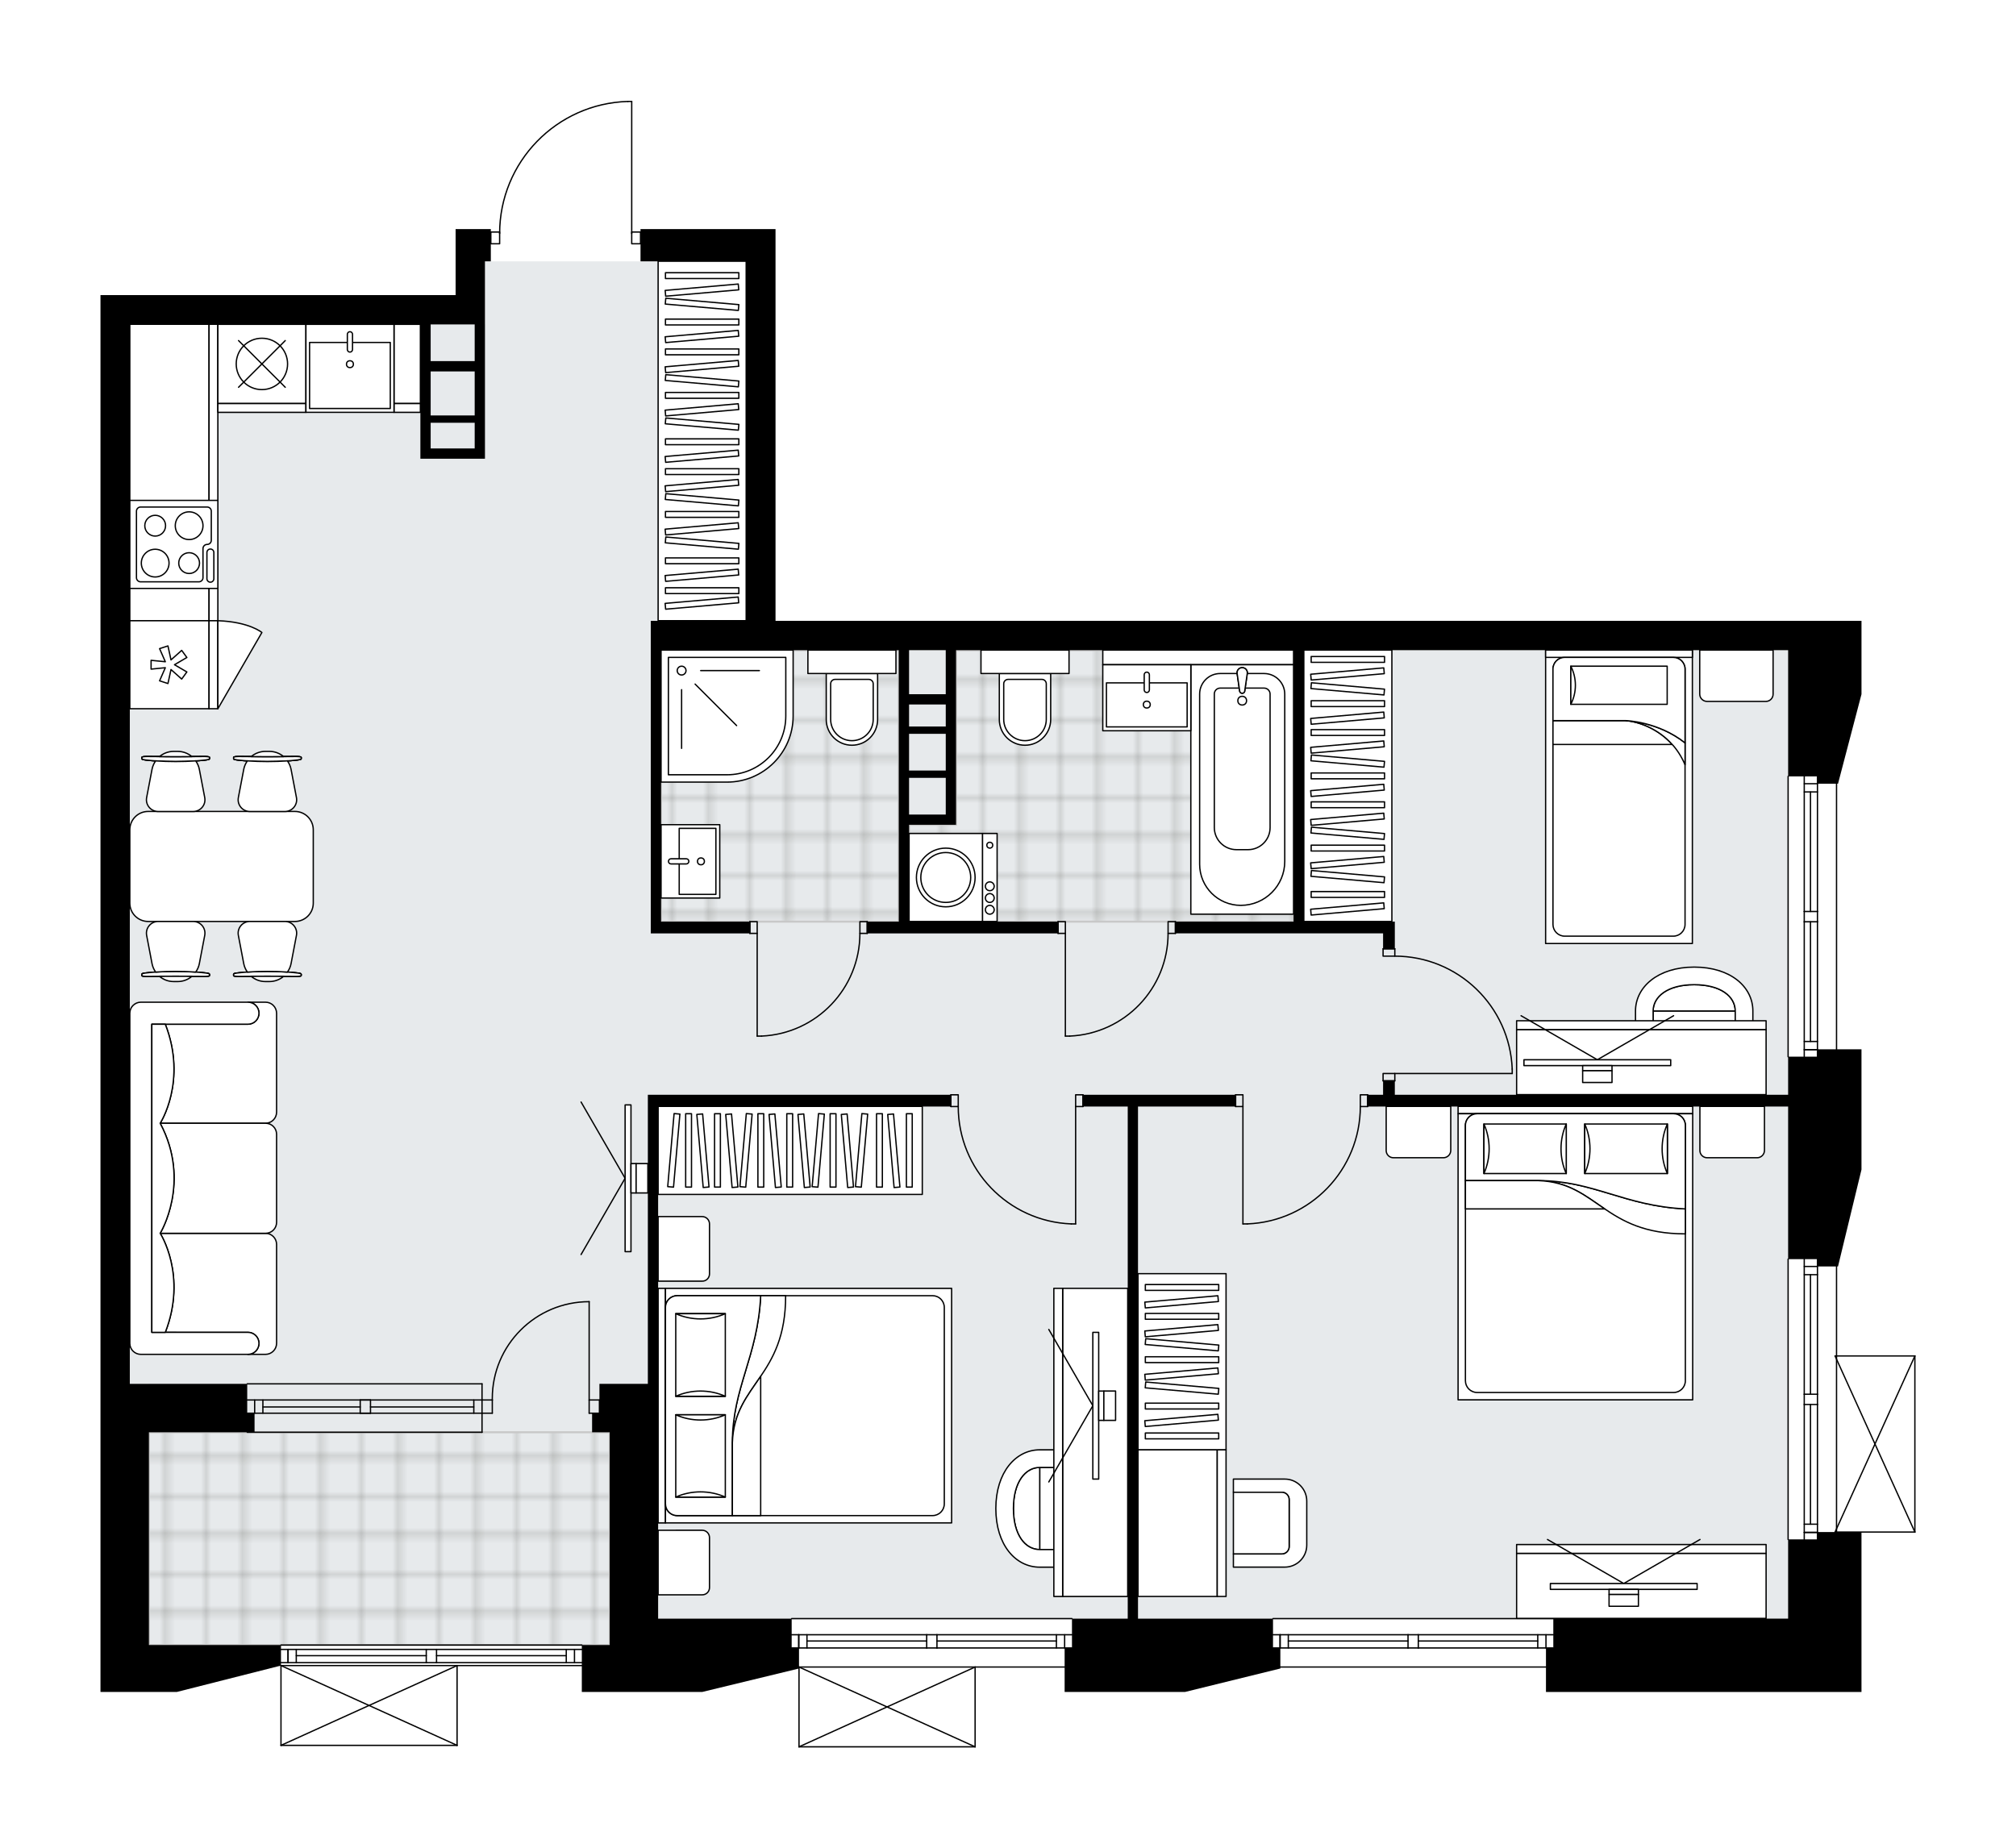 <svg xmlns="http://www.w3.org/2000/svg" xmlns:xlink="http://www.w3.org/1999/xlink" height="1833.86px" id="Layer_1" style="enable-background:new 0 0 2000 1833.86;" version="1.1" viewBox="0 0 2000 1833.86" width="2000px" x="0px" y="0px" xml:space="preserve">
<style type="text/css">
	.st0{fill:none;}
	.st1{opacity:0.25;fill:none;stroke:#12100B;stroke-width:0.4;stroke-miterlimit:10;}
	.st2{fill:#FFFFFF;}
	.st3{fill:#E7EAEC;}
	.st4{fill:url(#SVGID_1_);stroke:#C8C8C8;stroke-width:2;stroke-linecap:round;stroke-linejoin:round;stroke-miterlimit:10;}
	
		.st5{fill:url(#SVGID_00000153685719005808691430000002103347881085701795_);stroke:#C8C8C8;stroke-width:2;stroke-linecap:round;stroke-linejoin:round;stroke-miterlimit:10;}
	
		.st6{fill:url(#SVGID_00000060747321161623862290000004212470614203007126_);stroke:#C8C8C8;stroke-width:2;stroke-linecap:round;stroke-linejoin:round;stroke-miterlimit:10;}
	.st7{fill:none;stroke:#000000;stroke-width:1.3;stroke-linecap:round;stroke-linejoin:round;stroke-miterlimit:10;}
	.st8{fill:#FFFFFF;stroke:#000000;stroke-width:1.3;stroke-linecap:round;stroke-linejoin:round;stroke-miterlimit:10;}
	.st9{fill:none;stroke:#000000;stroke-width:1.3;stroke-linecap:round;stroke-linejoin:round;}
	.st10{fill:none;stroke:#000000;stroke-width:1.3;stroke-linecap:round;stroke-linejoin:round;stroke-dasharray:9.888,9.888;}
	.st11{fill:none;stroke:#000000;stroke-width:1.3;stroke-linecap:round;stroke-linejoin:round;stroke-dasharray:10.107,10.107;}
	.st12{fill:none;stroke:#000000;stroke-width:1.3;stroke-linecap:round;stroke-linejoin:round;stroke-dasharray:10.038,10.038;}
	.st13{font-family:'Arial-BoldMT';}
	.st14{font-size:76.306px;}
	.st15{font-size:64.566px;}
	.st16{font-family:'ArialMT';}
	.st17{font-size:40px;}
</style>
<pattern height="14.57" id="New_Pattern_Swatch_2" patternUnits="userSpaceOnUse" style="overflow:visible;" viewBox="7.49 -22.06 14.57 14.57" width="14.57" x="2736.88" y="-4196.12">
	<g>
		<rect class="st0" height="14.57" width="14.57" x="7.49" y="-22.06" />
		<g>
			<rect class="st1" height="7.29" width="7.29" x="14.77" y="-7.49" />
		</g>
		<g>
			<rect class="st1" height="7.29" width="7.29" x="0.2" y="-7.49" />
		</g>
		<g>
			<rect class="st1" height="7.29" width="7.29" x="22.06" y="-14.77" />
		</g>
		<g>
			<rect class="st1" height="7.29" width="7.29" x="7.49" y="-14.77" />
			<rect class="st1" height="7.29" width="7.29" x="14.77" y="-22.06" />
		</g>
		<g>
			<rect class="st1" height="7.29" width="7.29" x="0.2" y="-22.06" />
		</g>
		<g>
			<rect class="st1" height="7.29" width="7.29" x="22.06" y="-29.35" />
		</g>
		<g>
			<rect class="st1" height="7.29" width="7.29" x="7.49" y="-29.35" />
		</g>
	</g>
</pattern>
<path class="st2" d="M1900.31,1345.31  c0,0.03,0.02,0.06,0.02,0.09v174.7c0,0.03-0.01,0.06-0.02,0.09c-0.01,0.05-0.01,0.1-0.03,0.15c-0.02,0.04-0.04,0.07-0.07,0.11  c-0.02,0.03-0.04,0.07-0.07,0.1c-0.04,0.04-0.09,0.07-0.14,0.1c-0.02,0.01-0.04,0.03-0.06,0.04c0,0,0,0-0.01,0  c-0.08,0.03-0.16,0.05-0.26,0.06c0,0,0,0-0.01,0c0,0,0,0,0,0c0,0,0,0,0,0h-52.96v6.63v71.34v7.28v29.12v43.68H1533.7v-24.1h-263.51  v0.81l-94.63,23.29h-119.38v-24.1h-88.16v78.52c0,0,0,0,0,0.01c0,0.04-0.02,0.08-0.03,0.12c-0.01,0.04-0.01,0.09-0.03,0.13  c0,0,0,0,0,0.01c0,0.01-0.01,0.01-0.01,0.02c-0.05,0.09-0.12,0.17-0.2,0.23c-0.02,0.02-0.04,0.03-0.07,0.04  c-0.09,0.05-0.2,0.09-0.31,0.09h-174.7c-0.12,0-0.22-0.04-0.31-0.09c-0.02-0.01-0.04-0.03-0.07-0.04c-0.08-0.06-0.15-0.14-0.2-0.23  c0-0.01-0.01-0.01-0.02-0.02c0,0,0-0.01,0-0.01c-0.02-0.04-0.02-0.08-0.03-0.12c-0.01-0.05-0.03-0.09-0.03-0.14c0,0,0,0,0-0.01  v-77.56l-95.44,23.14h-91.72H577.2v-25.56H454.1v78.52c0,0,0,0,0,0.01c0,0.05-0.02,0.09-0.03,0.14c-0.01,0.04-0.01,0.08-0.03,0.12  c0,0,0,0.01,0,0.01c0,0.01-0.01,0.01-0.02,0.02c-0.05,0.09-0.12,0.17-0.2,0.23c-0.02,0.02-0.04,0.03-0.07,0.04  c-0.09,0.05-0.2,0.09-0.31,0.09h-174.7c-0.12,0-0.22-0.04-0.31-0.09c-0.02-0.01-0.04-0.03-0.07-0.04c-0.08-0.06-0.15-0.14-0.2-0.23  c0-0.01-0.01-0.01-0.01-0.02c0,0,0,0,0-0.01c-0.02-0.04-0.02-0.09-0.03-0.13c-0.01-0.04-0.02-0.08-0.03-0.12c0,0,0,0,0-0.01v-79.01  l-102.72,26.04h-27.66H99.68V1606v-232.94V878.07V616.01V506.82V477.7V292.81h29.12h323.2V227.3h29.12h5.82v2.26h8.11  c0.53-33.67,13.69-65.43,37.19-89.64c24-24.72,56.18-38.89,90.62-39.91c0,0,0.01,0,0.01,0c0,0,0.01,0,0.01,0h3.82  c0.36,0,0.65,0.29,0.65,0.65v128.91h8.09v-2.26h46.59h58.23h29.12v388.72h138.31h633.3h262.06h43.68v72.79l-23.29,88.81h-0.81  v263.51h24.1v7.28v112.1l-23.29,96.09h-0.81v88.16h77.06c0,0,0,0,0.01,0c0.04,0,0.08,0.02,0.13,0.03c0.04,0.01,0.09,0.01,0.13,0.03  c0,0,0,0,0.01,0c0.02,0.01,0.04,0.03,0.06,0.04c0.05,0.03,0.1,0.06,0.14,0.1c0.03,0.03,0.05,0.07,0.07,0.1  c0.02,0.04,0.05,0.07,0.07,0.11C1900.3,1345.21,1900.3,1345.26,1900.31,1345.31z" id="background" />
<g id="floor">
	<polygon class="st3" points="147.72,1373.06 147.72,1632.2 604.86,1632.2 604.86,1606 1773.92,1606 1773.92,645.13 740.25,645.13    740.25,452.96 740.25,321.93 740.25,259.33 481.11,259.33 481.11,321.93 128.79,321.93 128.79,645.13 128.79,680.8 128.79,1373.06     " />
	<pattern id="SVGID_1_" patternTransform="matrix(5.136 0 0 5.136 43735.289 7435.81)" xlink:href="#New_Pattern_Swatch_2">
	</pattern>
	<polygon class="st4" points="1283.29,914.46 1283.29,645.13 948.44,645.13 948.44,818.38 901.86,818.38 901.86,914.46  " />
	
		<pattern id="SVGID_00000144322481114135539120000012416895469510549428_" patternTransform="matrix(5.136 0 0 5.136 43735.289 7435.81)" xlink:href="#New_Pattern_Swatch_2">
	</pattern>
	
		<polygon points="   655.81,645.13 891.66,645.13 891.66,914.46 655.81,914.46  " style="fill:url(#SVGID_00000144322481114135539120000012416895469510549428_);stroke:#C8C8C8;stroke-width:2;stroke-linecap:round;stroke-linejoin:round;stroke-miterlimit:10;" />
	
		<pattern id="SVGID_00000026853613692778320710000010689333816025881754_" patternTransform="matrix(5.136 0 0 5.136 43735.289 7435.81)" xlink:href="#New_Pattern_Swatch_2">
	</pattern>
	
		<polygon points="   147.72,1421.1 604.86,1421.1 604.86,1632.2 147.72,1632.2  " style="fill:url(#SVGID_00000026853613692778320710000010689333816025881754_);stroke:#C8C8C8;stroke-width:2;stroke-linecap:round;stroke-linejoin:round;stroke-miterlimit:10;" />
	<g id="LINE_00000155857982861722007940000005537163858854116499_">
		<line class="st7" x1="1262.91" x2="1540.98" y1="1606" y2="1606" />
	</g>
	<g id="LINE_00000067921341219122257410000004475387533746352256_">
		<line class="st7" x1="1540.98" x2="1407.04" y1="1635.12" y2="1635.12" />
	</g>
	<g id="LINE_00000069384294501997691550000008000411474491183033_">
		<line class="st7" x1="1396.85" x2="1262.91" y1="1635.12" y2="1635.12" />
	</g>
	<g id="LINE_00000054262776047231669300000008420092196967319483_">
		<line class="st7" x1="1269.93" x2="1269.93" y1="1622.01" y2="1635.12" />
	</g>
	<g id="LINE_00000093162762702513705940000010840180342452017571_">
		<line class="st7" x1="1533.7" x2="1533.7" y1="1622.01" y2="1635.12" />
	</g>
	<g id="LINE_00000176035779150823895070000000216038732586718911_">
		<line class="st7" x1="1540.98" x2="1407.04" y1="1622.01" y2="1622.01" />
	</g>
	<g id="LINE_00000093141110630626093250000017387552211040784265_">
		<line class="st7" x1="1396.85" x2="1262.91" y1="1622.01" y2="1622.01" />
	</g>
	<g id="LINE_00000000216897799612438540000004480229570152508842_">
		<line class="st7" x1="1396.85" x2="1278.08" y1="1628.2" y2="1628.2" />
	</g>
	<g id="LINE_00000106849798612367493690000014112329567880959417_">
		<line class="st7" x1="1525.55" x2="1407.04" y1="1628.2" y2="1628.2" />
	</g>
	<g id="LINE_00000117671272240882241970000004505771083806411669_">
		<line class="st7" x1="1525.55" x2="1525.55" y1="1635.12" y2="1622.01" />
	</g>
	<g id="LINE_00000159430738073704136480000004914434886433531525_">
		<line class="st7" x1="1269.93" x2="1269.93" y1="1622.01" y2="1635.12" />
	</g>
	<g id="LINE_00000031179097446701450470000011997759019694785669_">
		<line class="st7" x1="1278.08" x2="1278.08" y1="1635.12" y2="1622.01" />
	</g>
	<g id="LINE_00000031918277045626245260000010979505552722921902_">
		<line class="st7" x1="1407.04" x2="1407.04" y1="1622.01" y2="1635.12" />
	</g>
	<g id="LINE_00000132794259607864382390000004327594830214061966_">
		<line class="st7" x1="1407.04" x2="1396.85" y1="1635.12" y2="1635.12" />
	</g>
	<g id="LINE_00000038408576050897931700000001540248202556651166_">
		<line class="st7" x1="1396.85" x2="1396.85" y1="1635.12" y2="1622.01" />
	</g>
	<g id="LINE_00000038407810256279890670000013587045899173925560_">
		<line class="st7" x1="1396.85" x2="1407.04" y1="1622.01" y2="1622.01" />
	</g>
	<g id="LINE_00000133508455782642223730000015094570956278772659_">
		<line class="st7" x1="1540.98" x2="1262.91" y1="1654.04" y2="1654.04" />
	</g>
	<g id="LINE_00000173135047336076280400000011787590860108040095_">
		<line class="st7" x1="785.39" x2="1063.46" y1="1606" y2="1606" />
	</g>
	<g id="LINE_00000031887937396643213060000007136704983317843900_">
		<line class="st7" x1="1063.46" x2="929.52" y1="1635.12" y2="1635.12" />
	</g>
	<g id="LINE_00000172424061951912408510000015969699272766156464_">
		<line class="st7" x1="919.33" x2="785.39" y1="1635.12" y2="1635.12" />
	</g>
	<g id="LINE_00000082365882041576518810000009335288949429299861_">
		<line class="st7" x1="792.41" x2="792.41" y1="1622.01" y2="1635.12" />
	</g>
	<g id="LINE_00000080169452412828635020000014655797530219373972_">
		<line class="st7" x1="1056.18" x2="1056.18" y1="1622.01" y2="1635.12" />
	</g>
	<g id="LINE_00000062160397770793664300000017108021165091007414_">
		<line class="st7" x1="1063.46" x2="929.52" y1="1622.01" y2="1622.01" />
	</g>
	<g id="LINE_00000160891997114076729330000006331212749462504873_">
		<line class="st7" x1="919.33" x2="785.39" y1="1622.01" y2="1622.01" />
	</g>
	<g id="LINE_00000127753287198767408810000002865300479303601589_">
		<line class="st7" x1="919.33" x2="800.56" y1="1628.2" y2="1628.2" />
	</g>
	<g id="LINE_00000060709132751765629860000016521354901955913092_">
		<line class="st7" x1="1048.02" x2="929.52" y1="1628.2" y2="1628.2" />
	</g>
	<g id="LINE_00000048482479733244918000000011125982940022324897_">
		<line class="st7" x1="1048.02" x2="1048.02" y1="1635.12" y2="1622.01" />
	</g>
	<g id="LINE_00000055699545032456949890000009224429142137286555_">
		<line class="st7" x1="792.41" x2="792.41" y1="1622.01" y2="1635.12" />
	</g>
	<g id="LINE_00000127024162878297761330000012210844786989700784_">
		<line class="st7" x1="800.56" x2="800.56" y1="1635.12" y2="1622.01" />
	</g>
	<g id="LINE_00000097465124595288235730000012752783985279748282_">
		<line class="st7" x1="929.52" x2="929.52" y1="1622.01" y2="1635.12" />
	</g>
	<g id="LINE_00000069375395585192096340000009568296641955451270_">
		<line class="st7" x1="929.52" x2="919.33" y1="1635.12" y2="1635.12" />
	</g>
	<g id="LINE_00000147189599863169698540000009400841308270349493_">
		<line class="st7" x1="919.33" x2="919.33" y1="1635.12" y2="1622.01" />
	</g>
	<g id="LINE_00000043455360134180929860000014448835759231379881_">
		<line class="st7" x1="919.33" x2="929.52" y1="1622.01" y2="1622.01" />
	</g>
	<g id="LINE_00000147213048921700206440000001361251527229463722_">
		<line class="st7" x1="1063.46" x2="785.39" y1="1654.04" y2="1654.04" />
	</g>
	<g id="LINE_00000046335217523846819510000017511660326491748000_">
		<line class="st7" x1="278.75" x2="577.2" y1="1632.2" y2="1632.2" />
	</g>
	<g id="LINE_00000067207759102229150300000014053371137259989178_">
		<line class="st7" x1="577.2" x2="433.07" y1="1649.67" y2="1649.67" />
	</g>
	<g id="LINE_00000104696349811120350170000015129468636052721063_">
		<line class="st7" x1="422.88" x2="278.75" y1="1649.67" y2="1649.67" />
	</g>
	<g id="LINE_00000016756192296907139650000000910353035740185508_">
		<line class="st7" x1="285.77" x2="285.77" y1="1636.57" y2="1649.67" />
	</g>
	<g id="LINE_00000097474732799880334600000004249333687295686316_">
		<line class="st7" x1="569.92" x2="569.92" y1="1636.57" y2="1649.67" />
	</g>
	<g id="LINE_00000082337079720198675390000015615386719460879529_">
		<line class="st7" x1="577.2" x2="433.07" y1="1636.57" y2="1636.57" />
	</g>
	<g id="LINE_00000035529410571073362910000006214815740480120761_">
		<line class="st7" x1="422.88" x2="278.75" y1="1636.57" y2="1636.57" />
	</g>
	<g id="LINE_00000022550505694020786900000003741047984298590899_">
		<line class="st7" x1="422.88" x2="293.92" y1="1642.76" y2="1642.76" />
	</g>
	<g id="LINE_00000092444629318607725740000002048539826599628676_">
		<line class="st7" x1="561.77" x2="433.07" y1="1642.76" y2="1642.76" />
	</g>
	<g id="LINE_00000054983670129882780530000009877982228983469502_">
		<line class="st7" x1="561.77" x2="561.77" y1="1649.67" y2="1636.57" />
	</g>
	<g id="LINE_00000124850066545354436860000010496912236944173493_">
		<line class="st7" x1="285.77" x2="285.77" y1="1636.57" y2="1649.67" />
	</g>
	<g id="LINE_00000051360697425873101370000002690362227481447565_">
		<line class="st7" x1="293.92" x2="293.92" y1="1649.67" y2="1636.57" />
	</g>
	<g id="LINE_00000083780980424863476860000007691808881347399567_">
		<line class="st7" x1="433.07" x2="433.07" y1="1636.57" y2="1649.67" />
	</g>
	<g id="LINE_00000118371329188867249580000009966988827595355325_">
		<line class="st7" x1="433.07" x2="422.88" y1="1649.67" y2="1649.67" />
	</g>
	<g id="LINE_00000008146769665065301460000017049006389838987954_">
		<line class="st7" x1="422.88" x2="422.88" y1="1649.67" y2="1636.57" />
	</g>
	<g id="LINE_00000119836136386081495880000000063754124637668771_">
		<line class="st7" x1="422.88" x2="433.07" y1="1636.57" y2="1636.57" />
	</g>
	<g id="LINE_00000123415227385450668990000017434292351046159025_">
		<line class="st7" x1="577.2" x2="278.75" y1="1652.59" y2="1652.59" />
	</g>
	<g id="LINE_00000069358221431809330450000002990721948542931118_">
		<line class="st7" x1="1773.92" x2="1773.92" y1="1527.5" y2="1249.31" />
	</g>
	<g id="LINE_00000109710716332219893340000003663418923056714650_">
		<line class="st7" x1="1803.03" x2="1803.03" y1="1249.31" y2="1383.37" />
	</g>
	<g id="LINE_00000133515201788883066880000015401593102566462624_">
		<line class="st7" x1="1803.03" x2="1803.03" y1="1393.56" y2="1527.5" />
	</g>
	<g id="LINE_00000155143693036306963360000014630249307384332208_">
		<line class="st7" x1="1789.93" x2="1803.03" y1="1520.48" y2="1520.48" />
	</g>
	<g id="LINE_00000104682566522455341400000007880803917402616967_">
		<line class="st7" x1="1789.93" x2="1803.03" y1="1256.59" y2="1256.59" />
	</g>
	<g id="LINE_00000139290942709869950380000000261477403209228968_">
		<line class="st7" x1="1789.93" x2="1789.93" y1="1249.31" y2="1383.37" />
	</g>
	<g id="LINE_00000098178770030474537250000002629626915728846498_">
		<line class="st7" x1="1789.93" x2="1789.93" y1="1393.56" y2="1527.5" />
	</g>
	<g id="LINE_00000106851921726919049490000017542460230103946397_">
		<line class="st7" x1="1796.12" x2="1796.12" y1="1393.56" y2="1512.33" />
	</g>
	<g id="LINE_00000024723538421280819130000006444784328149225392_">
		<line class="st7" x1="1796.12" x2="1796.12" y1="1264.74" y2="1383.37" />
	</g>
	<g id="LINE_00000030454531871496069160000013292909835122956954_">
		<line class="st7" x1="1803.03" x2="1789.93" y1="1264.74" y2="1264.74" />
	</g>
	<g id="LINE_00000142870131675912194650000016110866776454453680_">
		<line class="st7" x1="1789.93" x2="1803.03" y1="1520.48" y2="1520.48" />
	</g>
	<g id="LINE_00000063622453441471346470000002209421355976743097_">
		<line class="st7" x1="1803.03" x2="1789.93" y1="1512.33" y2="1512.33" />
	</g>
	<g id="LINE_00000007387952303973583850000011864839430606693281_">
		<line class="st7" x1="1789.93" x2="1803.03" y1="1383.37" y2="1383.37" />
	</g>
	<g id="LINE_00000008869541355589264080000007786549403210427542_">
		<line class="st7" x1="1803.03" x2="1803.03" y1="1383.37" y2="1393.56" />
	</g>
	<g id="LINE_00000149344303742901835920000006579889057714099608_">
		<line class="st7" x1="1803.03" x2="1789.93" y1="1393.56" y2="1393.56" />
	</g>
	<g id="LINE_00000124878830926311356270000011662013574461310382_">
		<line class="st7" x1="1789.93" x2="1789.93" y1="1393.56" y2="1383.37" />
	</g>
	<g id="LINE_00000134209445921992638250000017939060957736287111_">
		<line class="st7" x1="1821.96" x2="1821.96" y1="1249.31" y2="1527.5" />
	</g>
	<g id="LINE_00000121957653357119035310000002274189357790307210_">
		<line class="st7" x1="1773.92" x2="1773.92" y1="1048.52" y2="770.33" />
	</g>
	<g id="LINE_00000090290538426156776110000017330633228937404838_">
		<line class="st7" x1="1803.03" x2="1803.03" y1="770.33" y2="904.39" />
	</g>
	<g id="LINE_00000003807117558906485800000002678497525698334367_">
		<line class="st7" x1="1803.03" x2="1803.03" y1="914.58" y2="1048.52" />
	</g>
	<g id="LINE_00000052806820726709017790000012552032383283850165_">
		<line class="st7" x1="1789.93" x2="1803.03" y1="1041.5" y2="1041.5" />
	</g>
	<g id="LINE_00000182511613572538926870000004830869650245465785_">
		<line class="st7" x1="1789.93" x2="1803.03" y1="777.61" y2="777.61" />
	</g>
	<g id="LINE_00000047762631970556811660000010015644258521624729_">
		<line class="st7" x1="1789.93" x2="1789.93" y1="770.33" y2="904.39" />
	</g>
	<g id="LINE_00000022536570365036747160000018028195471137512107_">
		<line class="st7" x1="1789.93" x2="1789.93" y1="914.58" y2="1048.52" />
	</g>
	<g id="LINE_00000155133662177257398080000012946326975481021057_">
		<line class="st7" x1="1796.12" x2="1796.12" y1="914.58" y2="1033.35" />
	</g>
	<g id="LINE_00000126324329594507551810000010413685314012536227_">
		<line class="st7" x1="1796.12" x2="1796.12" y1="785.77" y2="904.39" />
	</g>
	<g id="LINE_00000171690359043933173070000015690831416403635390_">
		<line class="st7" x1="1803.03" x2="1789.93" y1="785.77" y2="785.77" />
	</g>
	<g id="LINE_00000029019279384723675080000008898525168826589593_">
		<line class="st7" x1="1789.93" x2="1803.03" y1="1041.5" y2="1041.5" />
	</g>
	<g id="LINE_00000173119021228674893260000003734981342153470123_">
		<line class="st7" x1="1803.03" x2="1789.93" y1="1033.35" y2="1033.35" />
	</g>
	<g id="LINE_00000088126930670555677370000001618115504653141904_">
		<line class="st7" x1="1789.93" x2="1803.03" y1="904.39" y2="904.39" />
	</g>
	<g id="LINE_00000048475730217923486040000002577754558934943392_">
		<line class="st7" x1="1803.03" x2="1803.03" y1="904.39" y2="914.58" />
	</g>
	<g id="LINE_00000036233858030221628850000007278658920238639015_">
		<line class="st7" x1="1803.03" x2="1789.93" y1="914.58" y2="914.58" />
	</g>
	<g id="LINE_00000081634345528770269940000001985603749957090737_">
		<line class="st7" x1="1789.93" x2="1789.93" y1="914.58" y2="904.39" />
	</g>
	<g id="LINE_00000170265692278448577270000016852300952034278571_">
		<line class="st7" x1="1821.96" x2="1821.96" y1="770.33" y2="1048.52" />
	</g>
	<g id="LINE_00000168099522447520915150000003046042203847362459_">
		<line class="st7" x1="478.2" x2="245.26" y1="1389.07" y2="1389.07" />
	</g>
	<g id="LINE_00000170974627953584569660000017460592032929181083_">
		<line class="st7" x1="478.2" x2="245.26" y1="1402.18" y2="1402.18" />
	</g>
	<g id="LINE_00000103250730084878012300000001813172109183936922_">
		<line class="st7" x1="470.05" x2="367.55" y1="1395.99" y2="1395.99" />
	</g>
	<g id="LINE_00000132809300892270650410000005121517152015786112_">
		<line class="st7" x1="252.64" x2="252.64" y1="1389.07" y2="1402.18" />
	</g>
	<g id="LINE_00000034051390627865873650000009679004312199276465_">
		<line class="st7" x1="470.05" x2="470.05" y1="1389.07" y2="1402.18" />
	</g>
	<g id="LINE_00000102527829181988305920000003558222830777267607_">
		<line class="st7" x1="478.2" x2="245.26" y1="1373.06" y2="1373.06" />
	</g>
	<g id="LINE_00000088128889914709372000000006893432656957088944_">
		<line class="st7" x1="245.26" x2="478.2" y1="1421.1" y2="1421.1" />
	</g>
	<g id="LINE_00000172399074176422833570000002610500184978958215_">
		<line class="st7" x1="260.8" x2="260.8" y1="1389.06" y2="1402.17" />
	</g>
	<g id="LINE_00000044891713734390789340000006922555152807185298_">
		<line class="st7" x1="478.2" x2="478.2" y1="1373.06" y2="1421.1" />
	</g>
	<g id="LINE_00000139985183920244220550000004028084535488866976_">
		<line class="st7" x1="357.36" x2="357.36" y1="1402.18" y2="1389.07" />
	</g>
	<g id="LINE_00000119104325986968037040000004905146620305022369_">
		<line class="st7" x1="357.36" x2="367.55" y1="1389.07" y2="1389.07" />
	</g>
	<g id="LINE_00000089561067659162940810000012628559112820510339_">
		<line class="st7" x1="367.55" x2="367.55" y1="1389.07" y2="1402.18" />
	</g>
	<g id="LINE_00000072268275595554096900000001999115865257083580_">
		<line class="st7" x1="367.55" x2="357.36" y1="1402.18" y2="1402.18" />
	</g>
	<g id="LWPOLYLINE_00000020372514391070988750000018104225737167459255_">
		<line class="st7" x1="357.36" x2="260.8" y1="1395.99" y2="1395.99" />
	</g>
	<g id="LWPOLYLINE_00000180339565975149399750000003207872577802128778_">
		<rect class="st7" height="11.65" width="8.74" x="486.93" y="230.21" />
	</g>
	<g id="LWPOLYLINE_00000052809410157791302000000006102086359652091309_">
		<rect class="st7" height="11.65" width="8.74" x="626.7" y="230.21" />
	</g>
	<g id="LWPOLYLINE_00000065794638046358131540000014969732307023697574_">
		<path class="st7" d="M622.88,100.65c-70.86,2.1-127.21,60.14-127.21,131.03" />
	</g>
	<g id="LINE_00000168825797521417317130000007569446767141141390_">
		<line class="st7" x1="626.7" x2="626.7" y1="231.68" y2="100.65" />
	</g>
	<g id="LINE_00000090281738539333954200000011857946219997459630_">
		<line class="st7" x1="626.7" x2="622.88" y1="100.65" y2="100.65" />
	</g>
	<g id="LWPOLYLINE_00000085935783610782498490000007084704473177286823_">
		<rect class="st7" height="7.28" width="11.65" x="1372.1" y="1065.15" />
	</g>
	<g id="LWPOLYLINE_00000029021135419921368620000009286555009154284216_">
		<rect class="st7" height="7.28" width="11.65" x="1372.1" y="941.4" />
	</g>
	<g id="LINE_00000153664722727397616670000003513611012764490113_">
		<line class="st7" x1="1383.75" x2="1372.1" y1="1072.42" y2="1072.42" />
	</g>
	<g id="LINE_00000074401025712039940050000005248052808580344465_">
		<line class="st7" x1="1383.75" x2="1372.1" y1="941.4" y2="941.4" />
	</g>
	<g id="LINE_00000179609435955871847540000011742065187783952037_">
		<line class="st7" x1="1383.75" x2="1500.22" y1="1065.15" y2="1065.15" />
	</g>
	<g id="LINE_00000162327414989821587940000004496274290125824440_">
		<line class="st7" x1="1500.22" x2="1500.22" y1="1060.78" y2="1065.15" />
	</g>
	<g id="ARC_00000090260118530609446850000016977283837417496764_">
		<path class="st7" d="M1383.75,948.68c62.63,0.03,114.04,49.52,116.47,112.1" />
	</g>
	<g id="LWPOLYLINE_00000124856412457166585620000001275766835638972301_">
		<rect class="st7" height="11.65" width="7.28" x="1225.79" y="1086.26" />
	</g>
	<g id="LWPOLYLINE_00000039132644990286563540000008851434002660582823_">
		<rect class="st7" height="11.65" width="7.28" x="1349.53" y="1086.26" />
	</g>
	<g id="LINE_00000152961785537268912820000013431404664298013367_">
		<line class="st7" x1="1225.79" x2="1225.79" y1="1097.9" y2="1086.26" />
	</g>
	<g id="LINE_00000098216465828729666430000007137330532888171414_">
		<line class="st7" x1="1356.81" x2="1356.81" y1="1097.9" y2="1086.26" />
	</g>
	<g id="LINE_00000003818606642636807220000008793467245285003687_">
		<line class="st7" x1="1233.06" x2="1233.06" y1="1097.9" y2="1214.37" />
	</g>
	<g id="LINE_00000001656500369546478520000003540125580643841930_">
		<line class="st7" x1="1237.43" x2="1233.06" y1="1214.37" y2="1214.37" />
	</g>
	<g id="ARC_00000118385896786824825520000013397909022972857528_">
		<path class="st7" d="M1349.53,1097.9c-0.03,62.63-49.52,114.04-112.1,116.47" />
	</g>
	<g id="LWPOLYLINE_00000050645227482812058460000002757750096113071784_">
		<rect class="st7" height="11.65" width="7.28" x="1067.1" y="1086.26" />
	</g>
	<g id="LWPOLYLINE_00000181784270393221411610000000702127786289204098_">
		<rect class="st7" height="11.65" width="7.28" x="943.35" y="1086.26" />
	</g>
	<g id="LINE_00000150821920130580054470000005434819738404540568_">
		<line class="st7" x1="1074.38" x2="1074.38" y1="1097.9" y2="1086.26" />
	</g>
	<g id="LINE_00000108992153230336135980000015399192024860082069_">
		<line class="st7" x1="943.35" x2="943.35" y1="1097.9" y2="1086.26" />
	</g>
	<g id="LINE_00000107568538098423039840000014437570563511134084_">
		<line class="st7" x1="1067.1" x2="1067.1" y1="1097.9" y2="1214.37" />
	</g>
	<g id="LINE_00000121971823540048190120000011459660928360298369_">
		<line class="st7" x1="1062.73" x2="1067.1" y1="1214.37" y2="1214.37" />
	</g>
	<g id="ARC_00000180340073908959823030000012733894886645972096_">
		<path class="st7" d="M1062.73,1214.37c-62.58-2.42-112.07-53.84-112.1-116.47" />
	</g>
	<g id="LWPOLYLINE_00000129897729628665636370000004860307966863658112_">
		<rect class="st7" height="11.65" width="7.28" x="1049.63" y="914.46" />
	</g>
	<g id="LWPOLYLINE_00000171001491581119368980000000532400695011319442_">
		<rect class="st7" height="11.65" width="7.28" x="1158.82" y="914.46" />
	</g>
	<g id="LINE_00000140705908041228674460000011051574559407306403_">
		<line class="st7" x1="1049.63" x2="1049.63" y1="926.11" y2="914.46" />
	</g>
	<g id="LINE_00000057839475546293158770000007807556678066671033_">
		<line class="st7" x1="1166.09" x2="1166.09" y1="926.11" y2="914.46" />
	</g>
	<g id="LINE_00000108297818837325857620000004627137474189549963_">
		<line class="st7" x1="1056.91" x2="1056.91" y1="926.11" y2="1028.02" />
	</g>
	<g id="ARC_00000015334840953605514000000000718585176421708467_">
		<path class="st7" d="M1158.82,926.11c-0.04,54.59-43.01,99.48-97.54,101.91" />
	</g>
	<g id="LINE_00000095318188050799452740000009112714694981478839_">
		<line class="st7" x1="1056.91" x2="1061.27" y1="1028.02" y2="1028.02" />
	</g>
	<g id="LWPOLYLINE_00000125604519838774751240000017728305100726497210_">
		<rect class="st7" height="11.65" width="7.28" x="743.89" y="914.46" />
	</g>
	<g id="LWPOLYLINE_00000070824554799535509950000017224705028581464204_">
		<rect class="st7" height="11.65" width="7.28" x="853.08" y="914.46" />
	</g>
	<g id="LINE_00000173865860688372346030000012722348050487226497_">
		<line class="st7" x1="743.89" x2="743.89" y1="926.11" y2="914.46" />
	</g>
	<g id="LINE_00000044864623549012103390000001474655798825673613_">
		<line class="st7" x1="860.36" x2="860.36" y1="926.11" y2="914.46" />
	</g>
	<g id="LINE_00000107555673773785238800000010809791283873641400_">
		<line class="st7" x1="751.17" x2="751.17" y1="926.11" y2="1028.02" />
	</g>
	<g id="ARC_00000163760999737040742770000003628256012489603726_">
		<path class="st7" d="M853.08,926.11c-0.04,54.59-43.01,99.48-97.54,101.91" />
	</g>
	<g id="LINE_00000086680102978284432600000011804207951587274409_">
		<line class="st7" x1="751.17" x2="755.54" y1="1028.02" y2="1028.02" />
	</g>
	<g id="ARC_00000065782076685687528850000016020237539423615677_">
		<path class="st7" d="M584.48,1291.53c-53.08,0-96.1,43.04-96.1,96.11c0,0.48,0,0.95,0.01,1.43" />
	</g>
	<g id="LINE_00000141432497035627426920000009662543872341626265_">
		<line class="st7" x1="584.48" x2="584.48" y1="1389.07" y2="1291.53" />
	</g>
	<g id="LINE_00000094603487841500250260000014499109840944923830_">
		<line class="st7" x1="478.2" x2="488.39" y1="1389.07" y2="1389.07" />
	</g>
	<g id="LINE_00000080179606276892217160000013567320651932153253_">
		<line class="st7" x1="488.39" x2="488.39" y1="1389.07" y2="1402.18" />
	</g>
	<g id="LINE_00000002366104213447556150000001692940973557131449_">
		<line class="st7" x1="488.39" x2="478.2" y1="1402.18" y2="1402.18" />
	</g>
	<g id="LINE_00000081622522436075818380000003513517584510094516_">
		<line class="st7" x1="594.67" x2="584.48" y1="1402.18" y2="1402.18" />
	</g>
	<g id="LINE_00000111908515704588027860000009677272183624126085_">
		<line class="st7" x1="584.48" x2="584.48" y1="1402.18" y2="1389.07" />
	</g>
	<g id="LINE_00000017506266522921097960000015670157164803750590_">
		<line class="st7" x1="584.48" x2="594.67" y1="1389.07" y2="1389.07" />
	</g>
	<g id="LINE_00000057125019878465002780000003102560078653533630_">
		<line class="st7" x1="594.67" x2="594.67" y1="1402.18" y2="1389.07" />
	</g>
	<g id="LINE_00000078766645658776492990000008738667083808899246_">
		<line class="st7" x1="967.37" x2="792.67" y1="1733.21" y2="1733.21" />
	</g>
	<g id="LINE_00000165193810218089859400000005808212232790313904_">
		<line class="st7" x1="792.67" x2="792.67" y1="1733.21" y2="1654.04" />
	</g>
	<g id="LINE_00000153675779609638045810000011196147582943629714_">
		<line class="st7" x1="967.37" x2="967.37" y1="1654.04" y2="1733.21" />
	</g>
	<g id="LWPOLYLINE_00000118383158812000668530000004318336215473619642_">
		<line class="st7" x1="792.67" x2="967.37" y1="1654.04" y2="1733.21" />
	</g>
	<g id="LWPOLYLINE_00000062173943892484390490000011709749982923099805_">
		<line class="st7" x1="967.37" x2="792.67" y1="1654.04" y2="1733.21" />
	</g>
	<g id="LINE_00000070817694644430268980000007590447227143622566_">
		<line class="st7" x1="453.45" x2="278.75" y1="1731.76" y2="1731.76" />
	</g>
	<g id="LINE_00000136413810727664645820000005160953978863427505_">
		<line class="st7" x1="278.75" x2="278.75" y1="1731.76" y2="1652.59" />
	</g>
	<g id="LINE_00000145034916999582080100000017948482851208709518_">
		<line class="st7" x1="453.45" x2="453.45" y1="1652.59" y2="1731.76" />
	</g>
	<g id="LWPOLYLINE_00000093871890188340053330000006268961187141915028_">
		<line class="st7" x1="278.75" x2="453.45" y1="1652.59" y2="1731.76" />
	</g>
	<g id="LWPOLYLINE_00000031899682672072441230000015127483240390836130_">
		<line class="st7" x1="453.45" x2="278.75" y1="1652.59" y2="1731.76" />
	</g>
	<g id="LINE_00000008119788365528709730000007357943286919321000_">
		<line class="st7" x1="1899.68" x2="1899.68" y1="1345.4" y2="1520.1" />
	</g>
	<g id="LINE_00000021827472241427649680000010104144775628386478_">
		<line class="st7" x1="1899.68" x2="1820.51" y1="1520.1" y2="1520.1" />
	</g>
	<g id="LINE_00000039134841441975133640000002783233314568912553_">
		<line class="st7" x1="1820.51" x2="1899.68" y1="1345.4" y2="1345.4" />
	</g>
	<g id="LWPOLYLINE_00000117638149148789391800000014040848893925746328_">
		<line class="st7" x1="1820.51" x2="1899.68" y1="1520.1" y2="1345.4" />
	</g>
	<g id="LWPOLYLINE_00000110453051855026744600000016907718700997797304_">
		<line class="st7" x1="1820.51" x2="1899.68" y1="1345.4" y2="1520.1" />
	</g>
	<polygon points="1262.91,1606 1128.97,1606 1128.97,1097.9 1225.79,1097.9 1225.79,1086.26 1074.38,1086.26 1074.38,1097.9    1118.78,1097.9 1118.78,1606 1063.46,1606 1063.46,1635.12 1056.18,1635.12 1056.18,1678.79 1175.56,1678.79 1270.19,1655.5    1270.19,1635.12 1262.91,1635.12  " />
	<polygon points="642.71,1086.26 642.71,1373.06 604.86,1373.06 594.67,1373.06 594.67,1402.18 587.39,1402.18 587.39,1421.1    604.86,1421.1 604.86,1606 604.86,1632.2 577.2,1632.2 577.2,1649.67 577.2,1678.79 604.86,1678.79 696.58,1678.79 792.67,1655.5    792.67,1635.12 785.39,1635.12 785.39,1606 652.9,1606 652.9,1373.06 652.9,1097.9 943.35,1097.9 943.35,1086.26 652.9,1086.26     " />
	<path d="M451.99,227.3v65.51h-323.2H99.68V477.7v29.12v109.19v262.06v494.99V1606v72.79h48.04h27.66l103.37-26.21v-20.38H175.38   h-27.66V1606V1421.1h104.82v-18.93h-7.28v-29.12h-97.54h-18.93V878.07V616.01V506.82V477.7V321.93h288.26v133.21h10.19h53.87   v-10.19v-47.32v-29.12v-10.19v-36.4v-29.12v-33.48h5.82V227.3h-5.82H451.99z M427.24,444.95v-25.48h43.68v25.48H427.24z    M470.92,397.63v14.56h-43.68v-43.68h43.68V397.63z M470.92,358.32h-43.68v-36.4h43.68V358.32z" />
	<path d="M1803.03,616.01h-262.06h-633.3H769.37V227.3h-29.12h-58.23h-46.59v32.03h46.59h58.23v356.69h-94.63v29.12h0v280.98h10.19   v0l0,0h88.08v-11.65h-88.08V645.13h235.85v269.33h-31.3v11.65h189.26v-11.65H901.86v-96.09h46.59v-10.19v-50.96V699V688.8v-43.68   h334.85v269.33h-117.2v11.65h206v15.29h11.65v-15.29v-11.65h-90.26V645.13h247.5h232.94v125.2h29.12v7.28h20.38l23.29-88.81v-72.79   H1803.03z M938.25,808.19h-36.4v-36.4h36.4V808.19z M938.25,757.23v7.28h-36.4v-36.4h36.4V757.23z M938.25,720.83h-36.4V699h36.4   V720.83z M938.25,688.8h-36.4v-43.68h5.82h30.57V688.8z" />
	<polygon points="1803.03,1527.38 1773.92,1527.38 1773.92,1598.72 1773.92,1606 1540.98,1606 1540.98,1635.12 1533.7,1635.12    1533.7,1678.79 1846.71,1678.79 1846.71,1635.12 1846.71,1606 1846.71,1598.72 1846.71,1527.38 1846.71,1520.1 1803.03,1520.1  " />
	<polygon points="1803.03,1048.4 1773.92,1048.4 1773.92,1086.26 1383.75,1086.26 1383.75,1072.42 1372.1,1072.42 1372.1,1086.26    1356.81,1086.26 1356.81,1097.9 1773.92,1097.9 1773.92,1160.5 1773.92,1249.31 1803.03,1249.31 1803.03,1256.59 1823.42,1256.59    1846.71,1160.5 1846.71,1048.4 1846.71,1041.12 1803.03,1041.12  " />
</g>
<g id="mebel">
	<g>
		<path class="st8" d="M703.86,1575.25v-49.64c0-4.02-3.26-7.28-7.28-7.28H652.9v64.06h43.81    C700.66,1582.39,703.86,1579.2,703.86,1575.25z" />
		<path class="st8" d="M703.86,1264.03v-49.64c0-4.02-3.26-7.28-7.28-7.28H652.9v64.06h43.81    C700.66,1271.17,703.86,1267.97,703.86,1264.03z" />
		<g>
			
				<rect class="st8" height="7.28" transform="matrix(4.524432e-11 -1 1 4.524432e-11 -738.144 2051.23)" width="232.74" x="540.17" y="1391.05" />
			
				<rect class="st8" height="283.89" transform="matrix(4.503337e-11 -1 1 4.503337e-11 -592.558 2196.816)" width="232.74" x="685.76" y="1252.74" />
			<path class="st8" d="M660.18,1492.13v-194.89c0-6.43,5.21-11.65,11.65-11.65h253.32c6.43,0,11.65,5.21,11.65,11.65v194.89     c0,6.43-5.21,11.65-11.65,11.65H671.83C665.4,1503.78,660.18,1498.56,660.18,1492.13z" />
			<path class="st8" d="M754.64,1285.6c-2.98,60.87-28.06,91.04-28.08,145.85c1.98-58.65,52.95-64.91,52.84-145.85L754.64,1285.6z" />
			<g>
				<path class="st8" d="M754.64,1285.6c-2.98,60.87-28.06,91.04-28.08,145.85l0,72.33h-54.73c-6.43,0-11.65-5.21-11.65-11.65      v-194.89c0-6.43,5.21-11.65,11.65-11.65L754.64,1285.6L754.64,1285.6z" />
			</g>
			
				<rect class="st8" height="49.16" transform="matrix(4.591245e-11 -1 1 4.591245e-11 -749.62 2139.573)" width="81.67" x="654.14" y="1420.02" />
			<path class="st8" d="M719.56,1403.76c-15.44,6.92-33.72,6.92-49.16,0H719.56z" />
			<path class="st8" d="M670.4,1485.43c15.44-6.92,33.72-6.92,49.16,0H670.4z" />
			
				<rect class="st8" height="49.16" transform="matrix(4.513707e-11 -1 1 4.513707e-11 -649.445 2039.398)" width="81.99" x="653.98" y="1319.84" />
			<path class="st8" d="M719.56,1303.43c-15.44,6.94-33.72,6.94-49.16,0H719.56z" />
			<path class="st8" d="M670.4,1385.42c15.44-6.94,33.72-6.94,49.16,0L670.4,1385.42z" />
			<g>
				<path class="st8" d="M726.56,1431.45v72.33h28.08v-138.2C741.39,1385.16,727.57,1401.46,726.56,1431.45z" />
			</g>
		</g>
	</g>
	<g>
		<path class="st8" d="M1382.32,1148.71h49.64c4.02,0,7.28-3.26,7.28-7.28v-43.68h-64.06v43.81    C1375.18,1145.51,1378.37,1148.71,1382.32,1148.71z" />
		<path class="st8" d="M1693.54,1148.71h49.64c4.02,0,7.28-3.26,7.28-7.28v-43.68h-64.06v43.81    C1686.4,1145.51,1689.6,1148.71,1693.54,1148.71z" />
		<g>
			<rect class="st8" height="7.28" width="232.74" x="1446.51" y="1097.76" />
			<rect class="st8" height="283.89" width="232.74" x="1446.51" y="1105.04" />
			<path class="st8" d="M1465.44,1105.04h194.89c6.43,0,11.65,5.21,11.65,11.65V1370c0,6.43-5.21,11.65-11.65,11.65h-194.89     c-6.43,0-11.65-5.21-11.65-11.65v-253.32C1453.79,1110.25,1459.01,1105.04,1465.44,1105.04z" />
			<path class="st8" d="M1671.97,1199.49c-60.87-2.98-91.04-28.06-145.85-28.08c58.65,1.98,64.91,52.95,145.85,52.84     L1671.97,1199.49z" />
			<g>
				<path class="st8" d="M1671.97,1199.49c-60.87-2.98-91.04-28.06-145.85-28.08l-72.33,0v-54.73c0-6.43,5.21-11.65,11.65-11.65      h194.89c6.43,0,11.65,5.21,11.65,11.65L1671.97,1199.49L1671.97,1199.49z" />
			</g>
			<rect class="st8" height="49.16" width="81.67" x="1472.14" y="1115.25" />
			<path class="st8" d="M1553.81,1164.41c-6.92-15.44-6.92-33.72,0-49.16V1164.41z" />
			<path class="st8" d="M1472.14,1115.25c6.92,15.44,6.92,33.72,0,49.16V1115.25z" />
			<rect class="st8" height="49.16" width="81.99" x="1572.15" y="1115.25" />
			<path class="st8" d="M1654.14,1164.41c-6.94-15.44-6.94-33.72,0-49.16V1164.41z" />
			<path class="st8" d="M1572.15,1115.25c6.94,15.44,6.94,33.72,0,49.16L1572.15,1115.25z" />
			<g>
				<path class="st8" d="M1526.12,1171.41h-72.33v28.08h138.2C1572.41,1186.24,1556.11,1172.42,1526.12,1171.41z" />
			</g>
		</g>
	</g>
	<g>
		
			<rect class="st8" height="291.17" transform="matrix(-1 -1.224647e-16 1.224647e-16 -1 3212.304 1581.139)" width="145.59" x="1533.36" y="644.98" />
		<path class="st8" d="M1552.29,652.26h107.73c6.43,0,11.65,5.22,11.65,11.65v253.31c0,6.43-5.22,11.65-11.65,11.65h-107.73    c-6.43,0-11.65-5.22-11.65-11.65V663.91C1540.64,657.48,1545.85,652.26,1552.29,652.26z" />
		
			<rect class="st8" height="7.28" transform="matrix(-1 -1.224647e-16 1.224647e-16 -1 3212.304 1297.246)" width="145.59" x="1533.36" y="644.98" />
		<path class="st8" d="M1658.92,738.66h-118.28v-23.64h72.43C1626.72,716.26,1645.21,723.29,1658.92,738.66L1658.92,738.66z" />
		<path class="st8" d="M1671.67,737.05c-26.86-21.25-58.59-22.04-58.59-22.04c13.65,1.24,32.14,8.28,45.85,23.64    c0,0,7.38,7.45,12.75,20.12V737.05z" />
		<g>
			<path class="st8" d="M1540.64,715.02h72.43c0,0,31.74,0.79,58.59,22.04v-73.14c0-6.43-5.22-11.65-11.65-11.65h-107.73     c-6.43,0-11.65,5.22-11.65,11.65V715.02z" />
		</g>
		<path class="st8" d="M1751.88,695.94h-58.37c-4.02,0-7.28-3.26-7.28-7.28v-43.68h72.79v43.81    C1759.02,692.74,1755.82,695.94,1751.88,695.94z" />
		
			<rect class="st8" height="37.82" transform="matrix(-1 -1.224647e-16 1.224647e-16 -1 3212.304 1359.792)" width="95.61" x="1558.35" y="660.98" />
		<path class="st8" d="M1558.35,698.81c6.05-11.88,6.05-25.94,0-37.82V698.81z" />
	</g>
	<g>
		<g>
			<g>
				<g>
					<path class="st8" d="M1223.6,1480.65h48.04c4.02,0,7.28,3.26,7.28,7.28v46.59c0,4.02-3.26,7.28-7.28,7.28h-48.04v13.1h50.97       c12.05,0,21.82-9.77,21.82-21.82v-43.71c0-12.05-9.77-21.82-21.82-21.82h-50.97V1480.65z" />
				</g>
				<path class="st8" d="M1278.92,1534.51v-46.59c0-4.02-3.26-7.28-7.28-7.28h-48.04v61.15h48.04      C1275.66,1541.79,1278.92,1538.53,1278.92,1534.51z" />
			</g>
		</g>
		<g>
			
				<rect class="st8" height="78.62" transform="matrix(2.165750e-10 -1 1 2.165750e-10 -342.943 2679.5)" width="145.59" x="1095.49" y="1471.91" />
			
				<rect class="st8" height="8.74" transform="matrix(2.165750e-10 -1 1 2.165750e-10 -299.268 2723.176)" width="145.59" x="1139.16" y="1506.85" />
		</g>
	</g>
	<g>
		<rect class="st8" height="269.33" width="87.35" x="1293.48" y="644.98" />
		<g>
			<rect class="st8" height="5.78" width="72.79" x="1300.76" y="695.27" />
			<rect class="st8" height="5.78" width="72.79" x="1300.76" y="723.94" />
			<rect class="st8" height="5.78" width="72.79" x="1300.76" y="766.93" />
			<rect class="st8" height="5.78" width="72.79" x="1300.76" y="795.6" />
			<rect class="st8" height="5.78" width="72.79" x="1300.76" y="838.59" />
			
				<rect class="st8" height="5.78" transform="matrix(0.996 0.087 -0.087 0.996 64.688 -113.939)" width="72.79" x="1300.76" y="680.94" />
			
				<rect class="st8" height="5.78" transform="matrix(0.996 0.087 -0.087 0.996 70.934 -113.666)" width="72.79" x="1300.76" y="752.6" />
			
				<rect class="st8" height="5.78" transform="matrix(0.996 0.087 -0.087 0.996 77.18 -113.394)" width="72.79" x="1300.76" y="824.26" />
			
				<rect class="st8" height="5.78" transform="matrix(0.996 -0.087 0.087 0.996 -57.01 119.252)" width="72.79" x="1300.76" y="709.61" />
			
				<rect class="st8" height="5.78" transform="matrix(0.996 -0.087 0.087 0.996 -59.508 119.361)" width="72.79" x="1300.76" y="738.27" />
			
				<rect class="st8" height="5.78" transform="matrix(0.996 -0.087 0.087 0.996 -63.256 119.525)" width="72.79" x="1300.76" y="781.27" />
			
				<rect class="st8" height="5.78" transform="matrix(0.996 -0.087 0.087 0.996 -65.754 119.634)" width="72.79" x="1300.76" y="809.93" />
			
				<rect class="st8" height="5.78" transform="matrix(0.996 0.087 -0.087 0.996 80.927 -113.23)" width="72.79" x="1300.76" y="867.26" />
			
				<rect class="st8" height="5.78" transform="matrix(0.996 -0.087 0.087 0.996 -69.501 119.798)" width="72.79" x="1300.76" y="852.93" />
			<rect class="st8" height="5.78" width="72.79" x="1300.76" y="651.4" />
			
				<rect class="st8" height="5.78" transform="matrix(0.996 -0.087 0.087 0.996 -53.186 119.085)" width="72.79" x="1300.76" y="665.73" />
			<rect class="st8" height="5.78" width="72.79" x="1300.76" y="884.62" />
			
				<rect class="st8" height="5.78" transform="matrix(0.996 -0.087 0.087 0.996 -73.513 119.973)" width="72.79" x="1300.76" y="898.95" />
		</g>
	</g>
	<g>
		
			<rect class="st8" height="78.62" transform="matrix(1.329143e-11 -1 1 1.329143e-11 -300.725 636.907)" width="294.1" x="21.04" y="429.51" />
		
			<rect class="st8" height="8.74" transform="matrix(1.329143e-11 -1 1 1.329143e-11 -257.049 680.582)" width="294.1" x="64.72" y="464.45" />
	</g>
	<g>
		<rect class="st8" height="78.62" width="26.2" x="390.85" y="321.78" />
		<rect class="st8" height="8.74" width="26.2" x="390.85" y="400.4" />
	</g>
	<g>
		<path class="st8" d="M245.99,1321.96L245.99,1321.96c6.03,0,10.92,4.89,10.92,10.92l0,0c0,6.03-4.89,10.92-10.92,10.92h0h17.43    c6.05,0,10.96-4.91,10.96-10.96v-98.18c0-6.03-4.94-10.97-10.97-10.97l-104.53,0c0,0,27.07,41.71,5.09,98.27H245.99z" />
		<path class="st8" d="M245.99,1016.23L245.99,1016.23c6.03,0,10.92-4.89,10.92-10.92l0,0c0-6.03-4.89-10.92-10.92-10.92h0h17.43    c6.05,0,10.96,4.91,10.96,10.96v98.18c0,6.03-4.94,10.97-10.97,10.97l-104.53,0c0,0,27.07-41.71,5.09-98.27H245.99z" />
		<path class="st8" d="M139.71,994.39h106.28c6.03,0,10.92,4.89,10.92,10.92l0,0c0,6.03-4.89,10.92-10.92,10.92h-95.36v305.73h95.36    c6.03,0,10.92,4.89,10.92,10.92l0,0c0,6.03-4.89,10.92-10.92,10.92H139.71c-6.03,0-10.92-4.89-10.92-10.92v-327.57    C128.79,999.3,133.71,994.39,139.71,994.39z" />
		<path class="st8" d="M158.88,1114.5h104.63c6,0,10.87,4.87,10.87,10.87v87.46c0,6-4.87,10.87-10.87,10.87H158.88    C158.88,1223.69,189.98,1173.09,158.88,1114.5z" />
		<g>
			<path class="st8" d="M163.97,1321.96c21.98-56.56-5.09-98.27-5.09-98.27v0c0,0,31.1-50.6,0-109.19v0c0,0,27.07-41.71,5.09-98.27     h-13.34v305.73L163.97,1321.96z" />
		</g>
	</g>
	<g>
		<path class="st8" d="M292.58,914.28H146.99c-10.05,0-18.2-8.15-18.2-18.2v-72.76c0-10.05,8.15-18.2,18.2-18.2h145.59    c10.05,0,18.2,8.15,18.2,18.2v72.76C310.78,906.13,302.63,914.28,292.58,914.28z" />
		<g>
			<g id="LINE_00000077296276026751068210000006429743033939968674_">
				<path class="st8" d="M204.56,753.98c-17.62,2.21-42.92,2.21-60.54,0c-2.03-0.26-3.21-0.64-3.21-1.04v-0.1v-1.44      c0-0.43,2.28-0.79,5.1-0.79c18.88,0.3,37.9,0.3,56.78,0c2.81,0,5.1,0.35,5.1,0.79v1.44v0.1      C207.77,753.34,206.59,753.73,204.56,753.98z" />
			</g>
			<g id="LINE_00000115485476920314663680000013420195026420131988_">
				<path class="st8" d="M204.56,753.98c-17.62,2.21-42.92,2.21-60.54,0c-2.03-0.26-3.21-0.64-3.21-1.04v-0.1v-1.44      c0-0.43,2.28-0.79,5.1-0.79c18.88,0.3,37.9,0.3,56.78,0c2.81,0,5.1,0.35,5.1,0.79v1.44v0.1      C207.77,753.34,206.59,753.73,204.56,753.98z" />
			</g>
			<g id="LINE_00000100345496787504073740000008218477491451498119_">
				<path class="st8" d="M204.56,753.98c-17.62,2.21-42.92,2.21-60.54,0c-2.03-0.26-3.21-0.64-3.21-1.04v-0.1v-1.44      c0-0.43,2.28-0.79,5.1-0.79c18.88,0.3,37.9,0.3,56.78,0c2.81,0,5.1,0.35,5.1,0.79v1.44v0.1      C207.77,753.34,206.59,753.73,204.56,753.98z" />
			</g>
			<path class="st8" d="M190.38,750.71c-3.83-3.24-8.76-5.17-14.08-5.17h-4.01c-5.32,0-10.25,1.93-14.08,5.17     C168.92,750.81,179.65,750.81,190.38,750.71z" />
			<path class="st8" d="M197.75,763.29c-0.59-3.09-1.88-5.88-3.59-8.34c-12.63,0.89-27.11,0.89-39.74,0c-1.71,2.45-3,5.24-3.59,8.34     l-5.35,28.06c-1.37,7.18,4.13,13.83,11.44,13.83h34.74c7.31,0,12.81-6.65,11.44-13.83L197.75,763.29z" />
		</g>
		<g>
			<g id="LINE_00000129193860199902089140000007558096254110211214_">
				<path class="st8" d="M295.55,753.98c-17.62,2.21-42.92,2.21-60.54,0c-2.03-0.26-3.21-0.64-3.21-1.04v-0.1v-1.44      c0-0.43,2.28-0.79,5.1-0.79c18.88,0.3,37.9,0.3,56.78,0c2.81,0,5.1,0.35,5.1,0.79v1.44v0.1      C298.76,753.34,297.58,753.73,295.55,753.98z" />
			</g>
			<g id="LINE_00000011732861289311811100000009091031145250865845_">
				<path class="st8" d="M295.55,753.98c-17.62,2.21-42.92,2.21-60.54,0c-2.03-0.26-3.21-0.64-3.21-1.04v-0.1v-1.44      c0-0.43,2.28-0.79,5.1-0.79c18.88,0.3,37.9,0.3,56.78,0c2.81,0,5.1,0.35,5.1,0.79v1.44v0.1      C298.76,753.34,297.58,753.73,295.55,753.98z" />
			</g>
			<g id="LINE_00000000214740893330360450000018164428171580195730_">
				<path class="st8" d="M295.55,753.98c-17.62,2.21-42.92,2.21-60.54,0c-2.03-0.26-3.21-0.64-3.21-1.04v-0.1v-1.44      c0-0.43,2.28-0.79,5.1-0.79c18.88,0.3,37.9,0.3,56.78,0c2.81,0,5.1,0.35,5.1,0.79v1.44v0.1      C298.76,753.34,297.58,753.73,295.55,753.98z" />
			</g>
			<path class="st8" d="M281.37,750.71c-3.83-3.24-8.76-5.17-14.08-5.17h-4.01c-5.32,0-10.25,1.93-14.08,5.17     C259.92,750.81,270.64,750.81,281.37,750.71z" />
			<path class="st8" d="M288.74,763.29c-0.59-3.09-1.88-5.88-3.59-8.34c-12.63,0.89-27.11,0.89-39.74,0c-1.71,2.45-3,5.24-3.59,8.34     l-5.35,28.06c-1.37,7.18,4.13,13.83,11.44,13.83h34.74c7.31,0,12.81-6.65,11.44-13.83L288.74,763.29z" />
		</g>
		<g>
			<g id="LINE_00000145031317331533212400000016770775631142093952_">
				<path class="st8" d="M235.01,965.46c17.62-2.21,42.92-2.21,60.54,0c2.03,0.26,3.21,0.64,3.21,1.04v0.1v1.44      c0,0.43-2.28,0.78-5.1,0.78c-18.88-0.3-37.9-0.3-56.78,0c-2.81,0-5.1-0.35-5.1-0.78v-1.44v-0.1      C231.79,966.1,232.98,965.72,235.01,965.46z" />
			</g>
			<g id="LINE_00000142877444215592197020000017405411220294112650_">
				<path class="st8" d="M235.01,965.46c17.62-2.21,42.92-2.21,60.54,0c2.03,0.26,3.21,0.64,3.21,1.04v0.1v1.44      c0,0.43-2.28,0.78-5.1,0.78c-18.88-0.3-37.9-0.3-56.78,0c-2.81,0-5.1-0.35-5.1-0.78v-1.44v-0.1      C231.79,966.1,232.98,965.72,235.01,965.46z" />
			</g>
			<g id="LINE_00000083088288601548128640000012418981997670742694_">
				<path class="st8" d="M235.01,965.46c17.62-2.21,42.92-2.21,60.54,0c2.03,0.26,3.21,0.64,3.21,1.04v0.1v1.44      c0,0.43-2.28,0.78-5.1,0.78c-18.88-0.3-37.9-0.3-56.78,0c-2.81,0-5.1-0.35-5.1-0.78v-1.44v-0.1      C231.79,966.1,232.98,965.72,235.01,965.46z" />
			</g>
			<path class="st8" d="M249.19,968.73c3.83,3.24,8.76,5.17,14.08,5.17h4.01c5.32,0,10.25-1.93,14.08-5.17     C270.64,968.64,259.92,968.64,249.19,968.73z" />
			<path class="st8" d="M241.82,956.16c0.59,3.09,1.88,5.88,3.59,8.34c12.63-0.89,27.11-0.89,39.74,0c1.71-2.45,3-5.24,3.59-8.34     l5.35-28.06c1.37-7.18-4.13-13.83-11.44-13.83h-34.74c-7.31,0-12.81,6.65-11.44,13.83L241.82,956.16z" />
		</g>
		<g>
			<g id="LINE_00000170966951593308543250000015458826183009786511_">
				<path class="st8" d="M144.02,965.46c17.62-2.21,42.92-2.21,60.54,0c2.03,0.26,3.21,0.64,3.21,1.04v0.1v1.44      c0,0.43-2.28,0.78-5.1,0.78c-18.88-0.3-37.9-0.3-56.78,0c-2.81,0-5.1-0.35-5.1-0.78v-1.44v-0.1      C140.8,966.1,141.98,965.72,144.02,965.46z" />
			</g>
			<g id="LINE_00000157988060454876554210000011442577892823752860_">
				<path class="st8" d="M144.02,965.46c17.62-2.21,42.92-2.21,60.54,0c2.03,0.26,3.21,0.64,3.21,1.04v0.1v1.44      c0,0.43-2.28,0.78-5.1,0.78c-18.88-0.3-37.9-0.3-56.78,0c-2.81,0-5.1-0.35-5.1-0.78v-1.44v-0.1      C140.8,966.1,141.98,965.72,144.02,965.46z" />
			</g>
			<g id="LINE_00000078041129277310660300000000181356892444114844_">
				<path class="st8" d="M144.02,965.46c17.62-2.21,42.92-2.21,60.54,0c2.03,0.26,3.21,0.64,3.21,1.04v0.1v1.44      c0,0.43-2.28,0.78-5.1,0.78c-18.88-0.3-37.9-0.3-56.78,0c-2.81,0-5.1-0.35-5.1-0.78v-1.44v-0.1      C140.8,966.1,141.98,965.72,144.02,965.46z" />
			</g>
			<path class="st8" d="M158.2,968.73c3.83,3.24,8.76,5.17,14.08,5.17h4.01c5.32,0,10.25-1.93,14.08-5.17     C179.65,968.64,168.92,968.64,158.2,968.73z" />
			<path class="st8" d="M150.83,956.16c0.59,3.09,1.88,5.88,3.59,8.34c12.63-0.89,27.11-0.89,39.74,0c1.71-2.45,3-5.24,3.59-8.34     l5.35-28.06c1.37-7.18-4.13-13.83-11.44-13.83h-34.74c-7.31,0-12.81,6.65-11.44,13.83L150.83,956.16z" />
		</g>
	</g>
	<g>
		<g>
			<g id="LINE_00000148623301707180949820000004518818449994830481_">
				<line class="st8" x1="620.15" x2="576.47" y1="1169.09" y2="1244.74" />
			</g>
			<g id="LINE_00000060016456834265616060000006483246219504480161_">
				<line class="st8" x1="620.15" x2="576.47" y1="1169.09" y2="1093.45" />
			</g>
		</g>
		<rect class="st8" height="145.59" width="5.82" x="620.15" y="1096.3" />
		
			<rect class="st8" height="29.12" transform="matrix(-1 -1.224647e-16 1.224647e-16 -1 1257.034 2338.188)" width="5.1" x="625.97" y="1154.54" />
		<rect class="st8" height="29.12" width="11.65" x="631.07" y="1154.54" />
	</g>
	<g>
		<g>
			<g>
				<path class="st8" d="M1710.6,1075.96h-59.72c-6.01,0-10.89-4.87-10.89-10.89v-61.98h81.49v61.98      C1721.49,1071.09,1716.62,1075.96,1710.6,1075.96z" />
				<path class="st8" d="M1639.99,1003.09c0-14.14,14.23-26.09,40.76-26.09s40.73,11.8,40.73,26.09H1639.99z" />
				<path class="st8" d="M1738.96,1003.09c0-23.84-22.02-43.53-58.2-43.53c-36.18,0-58.23,19.94-58.23,43.53v61.95h17.47v-61.95      c0-14.14,14.23-26.09,40.76-26.09s40.73,11.8,40.73,26.09v61.95h17.47V1003.09z" />
			</g>
		</g>
		<g>
			
				<rect class="st8" height="64.56" transform="matrix(-1 3.911577e-10 -3.911577e-10 -1 3256.662 2107.657)" width="247.5" x="1504.58" y="1021.55" />
			
				<rect class="st8" height="8.74" transform="matrix(-1 2.546615e-10 -2.546615e-10 -1 3256.662 2034.36)" width="247.5" x="1504.58" y="1012.81" />
		</g>
		<g>
			<g>
				<g id="LINE_00000179616551551321038170000016931755189094311317_">
					<line class="st8" x1="1584.66" x2="1660.3" y1="1051.49" y2="1007.81" />
				</g>
				<g id="LINE_00000034769388665913320980000004757057290150040752_">
					<line class="st8" x1="1584.66" x2="1509.01" y1="1051.49" y2="1007.81" />
				</g>
			</g>
			
				<rect class="st8" height="145.59" transform="matrix(1.752312e-10 1 -1 1.752312e-10 2639.056 -530.255)" width="5.82" x="1581.74" y="981.61" />
			
				<rect class="st8" height="29.12" transform="matrix(-1.806306e-10 -1 1 -1.806306e-10 524.795 2644.515)" width="5.1" x="1582.11" y="1045.3" />
			
				<rect class="st8" height="29.12" transform="matrix(1.810887e-10 1 -1 1.810887e-10 2652.887 -516.424)" width="11.65" x="1578.83" y="1053.67" />
		</g>
	</g>
	<g>
		<g>
			<rect class="st8" height="64.56" width="247.5" x="1504.58" y="1541.23" />
			<rect class="st8" height="8.74" width="247.5" x="1504.58" y="1532.5" />
		</g>
		<g>
			<g>
				<g id="LINE_00000133521042737950418180000002651143729125860760_">
					<line class="st8" x1="1610.86" x2="1535.21" y1="1571.17" y2="1527.5" />
				</g>
				<g id="LINE_00000086657168214703242830000009346490313764795313_">
					<line class="st8" x1="1610.86" x2="1686.51" y1="1571.17" y2="1527.5" />
				</g>
			</g>
			
				<rect class="st8" height="145.59" transform="matrix(-1.752316e-10 1 -1 -1.752316e-10 3184.945 -36.777)" width="5.82" x="1607.95" y="1501.29" />
			
				<rect class="st8" height="29.12" transform="matrix(1.825944e-10 -1 1 1.825944e-10 31.318 3190.404)" width="5.1" x="1608.31" y="1564.98" />
			
				<rect class="st8" height="29.12" transform="matrix(-1.803075e-10 1 -1 -1.803075e-10 3198.775 -22.946)" width="11.65" x="1605.04" y="1573.36" />
		</g>
	</g>
	<g>
		<g>
			<g>
				<path class="st8" d="M1104.33,1526.6v-59.72c0-6.01-4.87-10.89-10.89-10.89h-61.98v81.49h61.98      C1099.46,1537.49,1104.33,1532.61,1104.33,1526.6z" />
				<path class="st8" d="M1031.46,1455.99c-14.14,0-26.09,14.23-26.09,40.76s11.8,40.73,26.09,40.73V1455.99z" />
				<path class="st8" d="M1031.46,1554.96c-23.84,0-43.53-22.02-43.53-58.2c0-36.18,19.94-58.23,43.53-58.23h61.95v17.47h-61.95      c-14.14,0-26.09,14.23-26.09,40.76s11.8,40.73,26.09,40.73h61.95v17.47H1031.46z" />
			</g>
		</g>
		<g>
			
				<rect class="st8" height="64.56" transform="matrix(3.164523e-10 -1 1 3.164523e-10 -344.651 2517.648)" width="305.73" x="933.63" y="1398.87" />
			
				<rect class="st8" height="8.74" transform="matrix(2.060983e-10 -1 1 2.060983e-10 -381.3 2480.999)" width="305.73" x="896.98" y="1426.78" />
		</g>
		<g>
			<g>
				<g id="LINE_00000032637896424881973570000004307696142042707376_">
					<line class="st8" x1="1084.16" x2="1040.48" y1="1394.75" y2="1470.4" />
				</g>
				<g id="LINE_00000000912299809890617280000001842050472837052847_">
					<line class="st8" x1="1084.16" x2="1040.48" y1="1394.75" y2="1319.1" />
				</g>
			</g>
			<rect class="st8" height="145.59" width="5.82" x="1084.16" y="1321.96" />
			
				<rect class="st8" height="29.12" transform="matrix(-1 -1.631390e-10 1.631390e-10 -1 2185.058 2789.506)" width="5.1" x="1089.98" y="1380.19" />
			<rect class="st8" height="29.12" width="11.65" x="1095.08" y="1380.19" />
		</g>
	</g>
	<g>
		<rect class="st8" height="356.69" width="87.35" x="652.9" y="259.18" />
		<g>
			<rect class="st8" height="5.78" width="72.79" x="660.18" y="270.58" />
			
				<rect class="st8" height="5.78" transform="matrix(0.996 0.087 -0.087 0.996 28.984 -59.561)" width="72.79" x="660.18" y="299.25" />
			
				<rect class="st8" height="5.78" transform="matrix(0.996 -0.087 0.087 0.996 -22.433 61.806)" width="72.79" x="660.18" y="284.92" />
			<rect class="st8" height="5.78" width="72.79" x="660.18" y="316.61" />
			<rect class="st8" height="5.78" width="72.79" x="660.18" y="346.24" />
			
				<rect class="st8" height="5.78" transform="matrix(0.996 -0.087 0.087 0.996 -26.445 61.981)" width="72.79" x="660.18" y="330.94" />
			<rect class="st8" height="5.78" width="72.79" x="660.18" y="389.4" />
			
				<rect class="st8" height="5.78" transform="matrix(0.996 0.087 -0.087 0.996 35.592 -59.273)" width="72.79" x="660.18" y="375.07" />
			
				<rect class="st8" height="5.78" transform="matrix(0.996 -0.087 0.087 0.996 -29.042 62.095)" width="72.79" x="660.18" y="360.74" />
			
				<rect class="st8" height="5.78" transform="matrix(0.996 0.087 -0.087 0.996 39.34 -59.109)" width="72.79" x="660.18" y="418.06" />
			
				<rect class="st8" height="5.78" transform="matrix(0.996 -0.087 0.087 0.996 -32.789 62.258)" width="72.79" x="660.18" y="403.73" />
			<rect class="st8" height="5.78" width="72.79" x="660.18" y="435.43" />
			<rect class="st8" height="5.78" width="72.79" x="660.18" y="465.06" />
			
				<rect class="st8" height="5.78" transform="matrix(0.996 -0.087 0.087 0.996 -36.8 62.433)" width="72.79" x="660.18" y="449.76" />
			<rect class="st8" height="5.78" width="72.79" x="660.18" y="507.52" />
			
				<rect class="st8" height="5.78" transform="matrix(0.996 0.087 -0.087 0.996 45.887 -58.823)" width="72.79" x="660.18" y="493.19" />
			
				<rect class="st8" height="5.78" transform="matrix(0.996 -0.087 0.087 0.996 -39.337 62.544)" width="72.79" x="660.18" y="478.86" />
			
				<rect class="st8" height="5.78" transform="matrix(0.996 0.087 -0.087 0.996 49.635 -58.66)" width="72.79" x="660.18" y="536.19" />
			
				<rect class="st8" height="5.78" transform="matrix(0.996 -0.087 0.087 0.996 -43.084 62.708)" width="72.79" x="660.18" y="521.85" />
			<rect class="st8" height="5.78" width="72.79" x="660.18" y="553.55" />
			<rect class="st8" height="5.78" width="72.79" x="660.18" y="583.18" />
			
				<rect class="st8" height="5.78" transform="matrix(0.996 -0.087 0.087 0.996 -47.096 62.883)" width="72.79" x="660.18" y="567.88" />
			
				<rect class="st8" height="5.78" transform="matrix(0.996 -0.087 0.087 0.996 -49.504 62.988)" width="72.79" x="660.18" y="595.52" />
		</g>
	</g>
	<g>
		
			<rect class="st8" height="58.23" transform="matrix(4.518792e-11 -1 1 4.518792e-11 -169.696 1539.56)" width="72.8" x="648.53" y="825.51" />
		
			<rect class="st8" height="36.4" transform="matrix(4.472962e-11 -1 1 4.472962e-11 -162.625 1546.66)" width="65.51" x="659.26" y="836.44" />
		<path class="st8" d="M683.38,854.64L683.38,854.64c0,1.42-1.15,2.57-2.57,2.57h-15.09c-1.42,0-2.57-1.15-2.57-2.57v0    c0-1.42,1.15-2.57,2.57-2.57h15.09C682.23,852.07,683.38,853.22,683.38,854.64z" />
		<circle class="st8" cx="695.38" cy="854.64" r="3.42" />
	</g>
	<g>
		
			<rect class="st8" height="87.35" transform="matrix(4.476070e-11 -1 1 4.476070e-11 -367.693 712.629)" width="87.35" x="128.79" y="496.49" />
		<path class="st8" d="M139.51,577.29h57.75c2.28,0,4.12-1.85,4.12-4.12v-28.87c0-2.28,1.85-4.12,4.12-4.12h0    c2.28,0,4.12-1.85,4.12-4.12v-28.87c0-2.28-1.85-4.12-4.12-4.12h-66c-2.28,0-4.12,1.85-4.12,4.12v66    C135.38,575.44,137.23,577.29,139.51,577.29z" />
		<path class="st8" d="M212.16,548.19v26.02c0,1.9-1.54,3.44-3.44,3.44h0c-1.9,0-3.44-1.54-3.44-3.44v-26.02    c0-1.9,1.54-3.44,3.44-3.44h0C210.62,544.75,212.16,546.29,212.16,548.19z" />
		<circle class="st8" cx="153.95" cy="558.72" r="13.75" />
		<circle class="st8" cx="187.63" cy="521.6" r="13.75" />
		<circle class="st8" cx="187.63" cy="558.72" r="10.31" />
		<circle class="st8" cx="153.95" cy="521.6" r="10.31" />
	</g>
	<g>
		<rect class="st8" height="78.62" width="87.35" x="216.14" y="321.78" />
		<rect class="st8" height="8.74" width="87.35" x="216.14" y="400.4" />
		<circle class="st8" cx="259.82" cy="361.09" r="25.48" />
		<line class="st8" x1="282.98" x2="236.66" y1="337.93" y2="384.25" />
		<line class="st8" x1="282.98" x2="236.66" y1="384.25" y2="337.93" />
	</g>
	<g>
		
			<rect class="st8" height="78.62" transform="matrix(4.474980e-11 1 -1 4.474980e-11 827.633 491.451)" width="87.35" x="124.41" y="620.23" />
		
			<rect class="st8" height="8.74" transform="matrix(4.474980e-11 1 -1 4.474980e-11 871.309 447.776)" width="87.35" x="168.09" y="655.17" />
		<polygon class="st8" points="164.02,656.59 149.89,655.17 149.89,663.91 164.02,662.5 158.31,675.5 166.62,678.2 169.64,664.32     180.25,673.77 185.38,666.71 173.12,659.54 185.38,652.38 180.25,645.31 169.64,654.76 166.62,640.88 158.31,643.58   " />
		<path class="st8" d="M216.13,703.22l43.68-75.65c0,0-12.29-10.54-43.68-11.7V703.22z" />
	</g>
	<g>
		<rect class="st8" height="87.35" width="87.36" x="303.5" y="321.78" />
		<rect class="st8" height="65.51" width="80.07" x="307.12" y="339.79" />
		<path class="st8" d="M347.16,349.35L347.16,349.35c-1.42,0-2.57-1.15-2.57-2.57v-15.09c0-1.42,1.15-2.57,2.57-2.57l0,0    c1.42,0,2.57,1.15,2.57,2.57v15.09C349.73,348.2,348.58,349.35,347.16,349.35z" />
		<circle class="st8" cx="347.16" cy="361.34" r="3.42" />
	</g>
	<g>
		<path class="st8" d="M845.17,739.42L845.17,739.42c-14.07,0-25.48-11.41-25.48-25.48v-45.67h50.96v45.67    C870.64,728.02,859.24,739.42,845.17,739.42z" />
		<rect class="st8" height="23.29" width="87.35" x="801.49" y="644.98" />
		<path class="st8" d="M845.17,734.9L845.17,734.9c-11.66,0-21.11-9.45-21.11-21.11v-35.33c0-2.41,1.96-4.37,4.37-4.37h33.48    c2.41,0,4.37,1.96,4.37,4.37v35.33C866.28,725.45,856.83,734.9,845.17,734.9z" />
	</g>
	<g>
		<path class="st8" d="M786.84,710.42v-65.44H655.81v131.03h65.44C757.48,776.01,786.84,746.65,786.84,710.42z" />
		<path class="st8" d="M779.56,710.5v-58.24H663.09v116.47h58.24C753.49,768.73,779.56,742.66,779.56,710.5z" />
		<circle class="st8" cx="676.2" cy="665.37" r="4.37" />
		<line class="st8" x1="676.2" x2="676.2" y1="684.29" y2="742.53" />
		<line class="st8" x1="689.58" x2="730.76" y1="678.75" y2="719.93" />
		<line class="st8" x1="695.12" x2="753.36" y1="665.37" y2="665.37" />
	</g>
	
		<rect class="st8" height="14.56" transform="matrix(-1 -1.224647e-16 1.224647e-16 -1 2377.321 1304.525)" width="189.26" x="1094.03" y="644.98" />
	<g>
		<path class="st8" d="M1016.87,739.42L1016.87,739.42c-14.07,0-25.48-11.41-25.48-25.48v-45.67h50.96v45.67    C1042.35,728.02,1030.94,739.42,1016.87,739.42z" />
		<rect class="st8" height="23.29" width="87.35" x="973.19" y="644.98" />
		<path class="st8" d="M1016.87,734.9L1016.87,734.9c-11.66,0-21.11-9.45-21.11-21.11v-35.33c0-2.41,1.96-4.37,4.37-4.37h33.48    c2.41,0,4.37,1.96,4.37,4.37v35.33C1037.98,725.45,1028.53,734.9,1016.87,734.9z" />
	</g>
	<g>
		
			<rect class="st8" height="14.56" transform="matrix(4.476070e-11 -1 1 4.476070e-11 111.286 1852.57)" width="87.35" x="938.25" y="863.36" />
		
			<rect class="st8" height="72.79" transform="matrix(4.476070e-11 -1 1 4.476070e-11 67.61 1808.894)" width="87.35" x="894.58" y="834.25" />
		<g id="CIRCLE_00000136410728550124246280000011491855723358647184_">
			<circle class="st8" cx="938.25" cy="870.64" r="29.12" />
		</g>
		<g id="CIRCLE_00000107572628171101832940000018016717165284448414_">
			<circle class="st8" cx="938.25" cy="870.64" r="24.75" />
		</g>
		<g id="CIRCLE_00000124881623448319789490000009960098723587757967_">
			<circle class="st8" cx="981.93" cy="838.61" r="2.91" />
		</g>
		<g id="CIRCLE_00000176044809057273650900000002930413847135441056_">
			<circle class="st8" cx="981.93" cy="879.38" r="4.37" />
		</g>
		<g id="CIRCLE_00000078738834213117170400000017524276654674332047_">
			<circle class="st8" cx="981.93" cy="891.02" r="4.37" />
		</g>
		<g id="CIRCLE_00000058566521693292485760000002110804438509828514_">
			<circle class="st8" cx="981.93" cy="902.67" r="4.37" />
		</g>
	</g>
	<g>
		<rect class="st8" height="247.5" width="101.91" x="1181.38" y="659.54" />
		<g id="ARC_00000071529313400947598930000017504853427274844545_">
			<path class="st8" d="M1227.31,668.27c-0.07-0.49-0.07-0.98,0-1.47c0.41-2.78,2.98-4.7,5.76-4.29c2.78,0.41,4.7,2.98,4.29,5.76     l-2.59,17.78c-0.24,0.82-0.89,1.46-1.71,1.71c-1.34,0.4-2.76-0.36-3.16-1.71L1227.31,668.27z" />
		</g>
		<path class="st8" d="M1254.02,668.28h-16.66l-2.59,17.77c-0.24,0.82-0.89,1.46-1.71,1.71c-1.34,0.4-2.76-0.36-3.16-1.71    l-2.59-17.77h-16.81c-11.26,0-20.38,9.13-20.38,20.38v168.85c0,22.53,18.26,40.79,40.79,40.79c24.1,0,43.65-19.54,43.65-43.65    V688.81C1274.56,677.47,1265.36,668.28,1254.02,668.28z" />
		<path class="st8" d="M1254.07,682.73h-18.82l-0.48,3.32c-0.24,0.82-0.89,1.46-1.71,1.71c-1.34,0.4-2.76-0.36-3.16-1.71l-0.48-3.32    h-18.92c-3.22,0-5.82,2.61-5.82,5.82v132.52c0,12.14,9.84,21.97,21.97,21.97h11.51c12.06,0,21.84-9.78,21.84-21.84V688.66    C1260,685.38,1257.34,682.73,1254.07,682.73z" />
		<g id="ARC_00000147910306412064030990000015455752296729323930_">
			<path class="st8" d="M1227.31,668.27c-0.07-0.49-0.07-0.98,0-1.47c0.41-2.78,2.98-4.7,5.76-4.29c2.78,0.41,4.7,2.98,4.29,5.76     l-2.59,17.78c-0.24,0.82-0.89,1.46-1.71,1.71c-1.34,0.4-2.76-0.36-3.16-1.71L1227.31,668.27z" />
		</g>
		<circle class="st8" cx="1232.34" cy="695.21" r="4.32" />
	</g>
	<g>
		<rect class="st8" height="65.51" width="87.36" x="1094.02" y="659.54" />
		<rect class="st8" height="43.68" width="80.07" x="1097.65" y="677.55" />
		<path class="st8" d="M1137.69,687.11L1137.69,687.11c-1.42,0-2.57-1.15-2.57-2.57v-15.09c0-1.42,1.15-2.57,2.57-2.57l0,0    c1.42,0,2.57,1.15,2.57,2.57v15.09C1140.26,685.96,1139.11,687.11,1137.69,687.11z" />
		<circle class="st8" cx="1137.69" cy="699.1" r="3.42" />
	</g>
	<g>
		
			<rect class="st8" height="262.06" transform="matrix(1.886629e-10 -1 1 1.886629e-10 -357.502 1925.363)" width="87.35" x="740.25" y="1010.41" />
		<g>
			
				<rect class="st8" height="5.78" transform="matrix(1.805046e-10 -1 1 1.805046e-10 -458.312 1824.554)" width="72.79" x="646.72" y="1138.54" />
			
				<rect class="st8" height="5.78" transform="matrix(1.798295e-10 -1 1 1.798295e-10 -429.648 1853.217)" width="72.79" x="675.39" y="1138.54" />
			
				<rect class="st8" height="5.78" transform="matrix(1.798295e-10 -1 1 1.798295e-10 -386.652 1896.214)" width="72.79" x="718.38" y="1138.54" />
			
				<rect class="st8" height="5.78" transform="matrix(1.791297e-10 -1 1 1.791297e-10 -357.988 1924.878)" width="72.79" x="747.05" y="1138.54" />
			
				<rect class="st8" height="5.78" transform="matrix(1.798295e-10 -1 1 1.798295e-10 -314.992 1967.873)" width="72.79" x="790.04" y="1138.54" />
			
				<rect class="st8" height="5.78" transform="matrix(0.087 -0.996 0.996 0.087 -526.589 1708.194)" width="72.79" x="632.39" y="1138.54" />
			
				<rect class="st8" height="5.78" transform="matrix(0.087 -0.996 0.996 0.087 -461.175 1779.582)" width="72.79" x="704.05" y="1138.54" />
			
				<rect class="st8" height="5.78" transform="matrix(0.087 -0.996 0.996 0.087 -395.76 1850.969)" width="72.79" x="775.71" y="1138.54" />
			
				<rect class="st8" height="5.78" transform="matrix(-0.087 -0.996 0.996 -0.087 -378.849 1935.714)" width="72.79" x="661.06" y="1138.54" />
			
				<rect class="st8" height="5.78" transform="matrix(-0.087 -0.996 0.996 -0.087 -347.687 1964.269)" width="72.79" x="689.72" y="1138.54" />
			
				<rect class="st8" height="5.78" transform="matrix(-0.087 -0.996 0.996 -0.087 -300.944 2007.101)" width="72.79" x="732.72" y="1138.54" />
			
				<rect class="st8" height="5.78" transform="matrix(-0.087 -0.996 0.996 -0.087 -269.781 2035.656)" width="72.79" x="761.38" y="1138.54" />
			
				<rect class="st8" height="5.78" transform="matrix(0.087 -0.996 0.996 0.087 -356.512 1893.801)" width="72.79" x="818.71" y="1138.54" />
			
				<rect class="st8" height="5.78" transform="matrix(-0.087 -0.996 0.996 -0.087 -223.038 2078.488)" width="72.79" x="804.38" y="1138.54" />
			
				<rect class="st8" height="5.78" transform="matrix(1.789929e-10 -1 1 1.789929e-10 -268.964 2013.901)" width="72.79" x="836.07" y="1138.54" />
			
				<rect class="st8" height="5.78" transform="matrix(1.799672e-10 -1 1 1.799672e-10 -239.335 2043.531)" width="72.79" x="865.7" y="1138.54" />
			
				<rect class="st8" height="5.78" transform="matrix(-0.087 -0.996 0.996 -0.087 -172.999 2124.341)" width="72.79" x="850.4" y="1138.54" />
		</g>
	</g>
	<g>
		<rect class="st8" height="174.7" width="87.35" x="1128.97" y="1263.73" />
		<g>
			<rect class="st8" height="5.78" width="72.79" x="1136.25" y="1274.53" />
			<rect class="st8" height="5.78" width="72.79" x="1136.25" y="1303.19" />
			<rect class="st8" height="5.78" width="72.79" x="1136.25" y="1346.19" />
			
				<rect class="st8" height="5.78" transform="matrix(0.996 0.087 -0.087 0.996 120.793 -97.124)" width="72.79" x="1136.25" y="1331.85" />
			
				<rect class="st8" height="5.78" transform="matrix(0.996 -0.087 0.087 0.996 -108.121 107.118)" width="72.79" x="1136.25" y="1288.86" />
			
				<rect class="st8" height="5.78" transform="matrix(0.996 -0.087 0.087 0.996 -110.619 107.227)" width="72.79" x="1136.25" y="1317.52" />
			
				<rect class="st8" height="5.78" transform="matrix(0.996 0.087 -0.087 0.996 124.54 -96.96)" width="72.79" x="1136.25" y="1374.85" />
			
				<rect class="st8" height="5.78" transform="matrix(0.996 -0.087 0.087 0.996 -114.367 107.391)" width="72.79" x="1136.25" y="1360.52" />
			<rect class="st8" height="5.78" width="72.79" x="1136.25" y="1392.21" />
			<rect class="st8" height="5.78" width="72.79" x="1136.25" y="1421.84" />
			
				<rect class="st8" height="5.78" transform="matrix(0.996 -0.087 0.087 0.996 -118.378 107.566)" width="72.79" x="1136.25" y="1406.55" />
		</g>
	</g>
</g>
</svg>